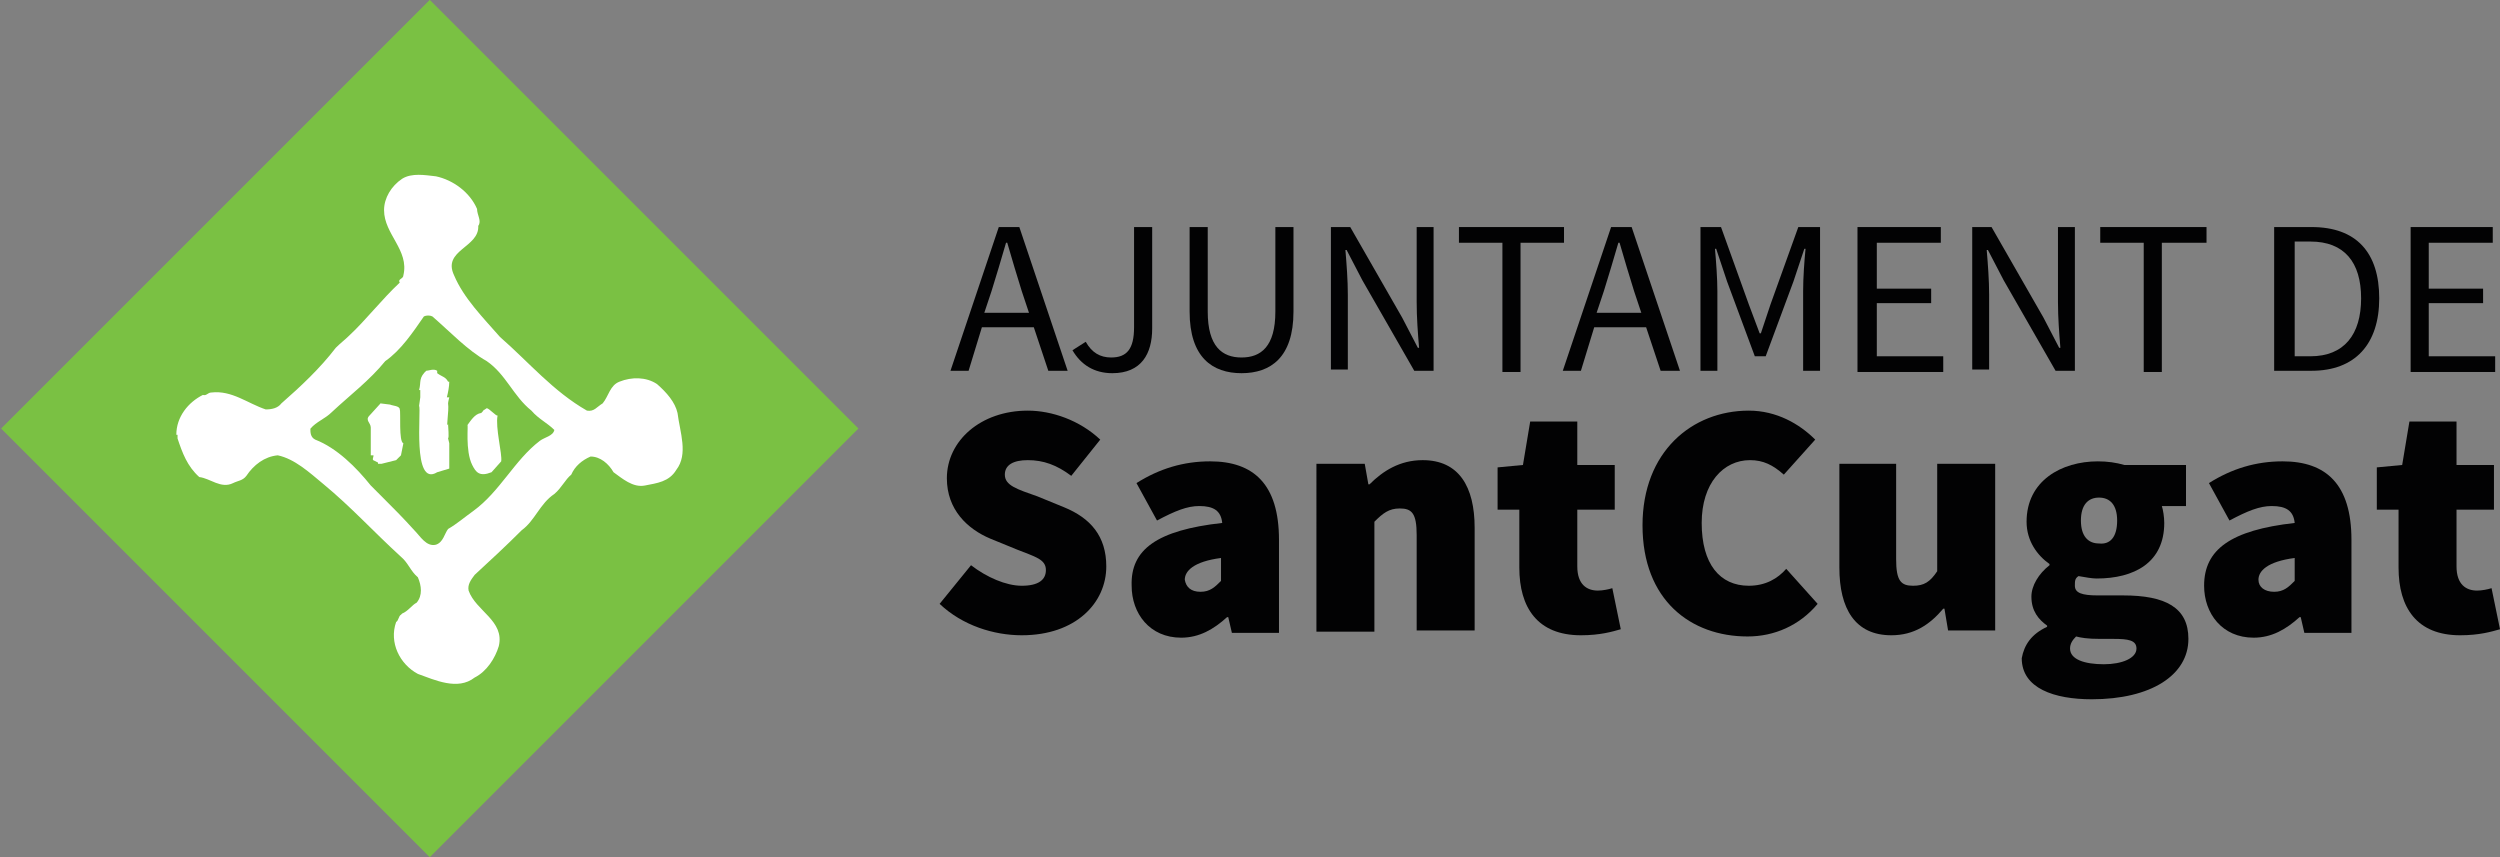 <?xml version="1.0" encoding="utf-8"?>
<!-- Generator: Adobe Illustrator 22.0.1, SVG Export Plug-In . SVG Version: 6.00 Build 0)  -->
<svg version="1.1" id="Capa_1" xmlns="http://www.w3.org/2000/svg" xmlns:xlink="http://www.w3.org/1999/xlink" x="0px" y="0px"
	 width="207px" height="71px" viewBox="0 0 207 71" style="enable-background:new 0 0 207 71;" xml:space="preserve">
<rect x="0" y="0" width="207" height="71" fill="#808080" stroke="none"/>
<style type="text/css">
	.st0{fill:#020203;}
	.st1{fill:#7AC143;}
	.st2{fill:#FFFFFF;}
</style>
<polygon class="st0" points="144.9,-179.4 151.9,-179.4 151.9,-178.1 146.4,-178.1 146.4,-174.3 151,-174.3 151,-173 146.4,-173 
	146.4,-168.5 152.1,-168.5 152.1,-167.2 144.9,-167.2 "/>
<g>
	
		<rect x="10.5" y="10.4" transform="matrix(0.707 -0.707 0.707 0.707 -14.683 35.553)" class="st1" width="50.2" height="50.2"/>
	<path class="st2" d="M41.8,28.5l-0.1-0.1L41.8,28.5z"/>
	<path class="st2" d="M52.9,40.1h0.5H52.9z"/>
	<path class="st2" d="M33.2,46l-0.6-0.6L33.2,46z"/>
	<polygon class="st2" points="35.5,56 35.6,56.1 35.6,56 	"/>
	<g>
		<path class="st2" d="M44.7,36.5c-2.1,1.6-3.3,4.2-5.5,5.8c-0.7,0.5-1.4,1.1-2.1,1.5c-0.3,0.4-0.4,1.1-1,1.3l0,0
			c-0.8,0.2-1.3-0.7-1.8-1.2c-0.9-1-1.8-1.9-2.7-2.8l-0.9-0.9c-1.2-1.5-2.8-3.1-4.6-3.8c-0.4-0.2-0.4-0.6-0.4-0.9
			c0.5-0.6,1.2-0.8,1.8-1.4c1.5-1.4,3.1-2.6,4.4-4.2c1.3-0.9,2.3-2.4,3.2-3.7c0.2-0.1,0.5-0.1,0.7,0c1.5,1.3,2.9,2.8,4.5,3.7
			c1.6,1.1,2.2,2.9,3.7,4.1c0.6,0.7,1.3,1,1.9,1.6C45.8,36.1,45.1,36.2,44.7,36.5 M39.4,17.3c0-0.1-0.1-0.1-0.1-0.1L39.4,17.3z
			 M56.1,34.2c-0.2-0.9-0.9-1.7-1.7-2.4c-0.9-0.6-2.1-0.6-3.1-0.2c-0.8,0.3-0.9,1.2-1.4,1.8c-0.5,0.3-0.7,0.7-1.3,0.6
			c-2.8-1.6-4.8-4-7.2-6.1c-1.4-1.6-3-3.2-3.8-5.1c-1-2.1,2.1-2.3,2-4.1c0.3-0.4-0.1-0.9-0.1-1.4c-0.6-1.4-2-2.4-3.4-2.7
			c-0.9-0.1-2-0.3-2.8,0.2c-0.9,0.6-1.5,1.6-1.5,2.6c0,2,2.1,3.3,1.6,5.4c0,0.3-0.5,0.3-0.3,0.6c-1.5,1.4-2.8,3.1-4.2,4.4
			c-0.3,0.3-0.7,0.6-1.1,1c-1.3,1.7-2.9,3.2-4.5,4.6c-0.3,0.4-0.8,0.5-1.3,0.5c-1.5-0.5-2.8-1.6-4.5-1.4c-0.3,0-0.4,0.3-0.7,0.2
			c-1.2,0.6-2.2,1.8-2.2,3.3l0.1,0c0,0.1,0,0.2,0,0.3c0.4,1.2,0.8,2.3,1.8,3.2c0.9,0.1,1.8,1,2.8,0.5c0.4-0.2,0.8-0.2,1.1-0.6
			c0.6-0.9,1.5-1.6,2.6-1.7c1.4,0.3,2.6,1.4,3.8,2.4c2.3,1.9,4.1,3.9,6.4,6c0.6,0.5,0.8,1.2,1.4,1.7c0.3,0.7,0.4,1.5-0.1,2.1
			c-0.4,0.2-0.7,0.7-1.2,0.9l0,0l-0.1,0.1c-0.2,0.1-0.2,0.5-0.4,0.6c-0.6,1.7,0.3,3.5,1.8,4.3c1.4,0.5,3.3,1.4,4.7,0.3
			c1-0.5,1.7-1.6,2-2.6c0.5-2.1-1.9-2.9-2.5-4.6c-0.1-0.5,0.2-0.9,0.5-1.3c1.3-1.2,2.6-2.4,3.9-3.7c1.1-0.8,1.5-2.2,2.7-3
			c0.6-0.5,0.9-1.2,1.4-1.6c0.3-0.7,0.9-1.2,1.6-1.5c0.8,0,1.5,0.6,1.9,1.3c0.7,0.5,1.6,1.3,2.6,1.1c1-0.2,2-0.3,2.6-1.3
			C57,37.6,56.3,35.8,56.1,34.2"/>
		<path class="st2" d="M41.2,34.4c-0.1,0.1-0.7-0.6-0.9-0.6L40,34l0.1-0.1c0,0-0.3,0.4-0.3,0.3c-0.5,0.1-0.8,0.6-1.1,1
			c0.1-0.1-0.2,2.1,0.4,3.3c0.3,0.6,0.6,1,1.6,0.6l0.8-0.9C41.6,37.6,41,35.4,41.2,34.4"/>
		<path class="st2" d="M33.1,33.9c0-0.3-0.6-0.3-0.8-0.4l-0.8-0.1l0.1-0.1l-1,1.1c-0.4,0.4,0.1,0.6,0.1,1l0,2.3h0.2
			c0.1,0-0.1,0.3,0,0.4l0.4,0.2l0,0.1l0.3,0l1.2-0.3l0.4-0.4l0.2-1C33,36.6,33.2,34.1,33.1,33.9"/>
		<path class="st2" d="M37.1,31.6c-0.2-0.4-0.5-0.4-0.9-0.7l0-0.2c-0.3-0.2-0.7,0-0.9,0l0.1-0.1c-0.8,0.7-0.5,1-0.7,1.7h0.1l0,0.6
			l-0.1,0.7c0.2,0.3-0.6,6.8,1.5,5.5l1-0.3l0-2.1l-0.1-0.4c0.1-0.1,0-0.9,0-1.2c-0.2,0.5,0.1-1.1,0-1.7c0-0.1,0.1-0.5,0.1-0.5
			l-0.2,0c0.1-0.4,0.2-0.9,0.2-1.3L37.1,31.6z"/>
		<path class="st0" d="M85.2,25.9l-0.6-1.8c-0.4-1.3-0.8-2.6-1.2-4h-0.1c-0.4,1.4-0.8,2.7-1.2,4l-0.6,1.8H85.2z M85.6,27.1h-4.3
			l-1.1,3.6h-1.5l4-11.9h1.7l4,11.9h-1.6L85.6,27.1z"/>
		<path class="st0" d="M89.9,28.3c0.5,0.9,1.2,1.3,2.1,1.3c1.3,0,1.9-0.7,1.9-2.5v-8.3h1.5v8.4c0,2.1-0.9,3.7-3.3,3.7
			c-1.5,0-2.6-0.7-3.3-1.9L89.9,28.3z"/>
		<path class="st0" d="M98.5,18.8h1.5v7c0,2.9,1.2,3.8,2.8,3.8c1.6,0,2.8-0.9,2.8-3.8v-7h1.5v7c0,3.8-1.9,5.1-4.3,5.1
			s-4.3-1.3-4.3-5.1V18.8z"/>
		<path class="st0" d="M110.2,18.8h1.6l4.3,7.5l1.3,2.5h0.1c-0.1-1.2-0.2-2.5-0.2-3.8v-6.2h1.4v11.9h-1.6l-4.3-7.5l-1.3-2.5h-0.1
			c0.1,1.2,0.2,2.5,0.2,3.7v6.2h-1.4V18.8z"/>
	</g>
	<polygon class="st0" points="124.4,20.1 120.8,20.1 120.8,18.8 129.5,18.8 129.5,20.1 125.9,20.1 125.9,30.8 124.4,30.8 	"/>
	<g>
		<path class="st0" d="M135.9,25.9l-0.6-1.8c-0.4-1.3-0.8-2.6-1.2-4h-0.1c-0.4,1.4-0.8,2.7-1.2,4l-0.6,1.8H135.9z M136.3,27.1H132
			l-1.1,3.6h-1.5l4-11.9h1.7l4,11.9h-1.6L136.3,27.1z"/>
		<path class="st0" d="M140.7,18.8h1.8l2.3,6.4l0.9,2.4h0.1l0.8-2.4l2.3-6.4h1.8v11.9h-1.4v-6.6c0-1.1,0.1-2.5,0.2-3.5h-0.1
			l-0.9,2.7l-2.3,6.2h-0.9l-2.3-6.2l-0.9-2.7h-0.1c0.1,1.1,0.2,2.5,0.2,3.5v6.6h-1.4V18.8z"/>
	</g>
	<polygon class="st0" points="153.8,18.8 160.7,18.8 160.7,20.1 155.4,20.1 155.4,23.9 159.9,23.9 159.9,25.1 155.4,25.1 
		155.4,29.5 160.9,29.5 160.9,30.8 153.8,30.8 	"/>
	<g>
		<path class="st0" d="M163.3,18.8h1.6l4.3,7.5l1.3,2.5h0.1c-0.1-1.2-0.2-2.5-0.2-3.8v-6.2h1.4v11.9h-1.6l-4.3-7.5l-1.3-2.5h-0.1
			c0.1,1.2,0.2,2.5,0.2,3.7v6.2h-1.4V18.8z"/>
	</g>
	<polygon class="st0" points="177.5,20.1 173.9,20.1 173.9,18.8 182.7,18.8 182.7,20.1 179,20.1 179,30.8 177.5,30.8 	"/>
	<g>
		<path class="st0" d="M191.3,29.5c2.8,0,4.2-1.8,4.2-4.8c0-3-1.4-4.7-4.2-4.7h-1.3v9.5H191.3z M188.4,18.8h3c3.7,0,5.6,2.1,5.6,5.9
			c0,3.8-2,6-5.6,6h-3.1V18.8z"/>
	</g>
	<polygon class="st0" points="199.6,18.8 206.4,18.8 206.4,20.1 201.1,20.1 201.1,23.9 205.6,23.9 205.6,25.1 201.1,25.1 
		201.1,29.5 206.6,29.5 206.6,30.8 199.6,30.8 	"/>
	<g>
		<path class="st0" d="M80.4,46.8c1.3,1,2.9,1.7,4.2,1.7c1.4,0,2-0.5,2-1.3c0-0.9-0.9-1.1-2.4-1.7L82,44.6c-1.9-0.8-3.6-2.4-3.6-5
			c0-3.1,2.8-5.6,6.7-5.6c2,0,4.3,0.8,6,2.4l-2.4,3c-1.2-0.9-2.3-1.3-3.6-1.3c-1.2,0-1.9,0.4-1.9,1.2c0,0.9,1,1.2,2.7,1.8l2.2,0.9
			c2.2,0.9,3.5,2.4,3.5,4.9c0,3-2.5,5.7-7,5.7c-2.3,0-4.9-0.8-6.8-2.6L80.4,46.8z"/>
		<path class="st0" d="M99.4,49c0.8,0,1.2-0.4,1.7-0.9v-1.9c-2.3,0.3-3,1.1-3,1.8C98.2,48.6,98.6,49,99.4,49 M101.2,43.3
			c-0.1-1-0.7-1.4-1.9-1.4c-1,0-2,0.4-3.5,1.2l-1.7-3.1c1.9-1.2,3.9-1.8,6.1-1.8c3.6,0,5.7,1.9,5.7,6.5v7.7H102l-0.3-1.3h-0.1
			c-1.1,1-2.3,1.7-3.8,1.7c-2.6,0-4.1-2-4.1-4.3C93.6,45.5,95.8,43.9,101.2,43.3"/>
		<path class="st0" d="M109.1,38.4h3.9l0.3,1.7h0.1c1.1-1.1,2.5-2,4.4-2c3,0,4.3,2.2,4.3,5.6v8.5h-4.8v-7.9c0-1.8-0.4-2.2-1.4-2.2
			c-0.9,0-1.4,0.4-2.1,1.1v9.1h-4.8V38.4z"/>
		<path class="st0" d="M125.9,42.2H124v-3.5l2.1-0.2l0.6-3.6h3.9v3.6h3.1v3.7h-3.1v4.7c0,1.5,0.8,2,1.7,2c0.4,0,0.9-0.1,1.2-0.2
			l0.7,3.4c-0.7,0.2-1.7,0.5-3.3,0.5c-3.6,0-5.1-2.3-5.1-5.6V42.2z"/>
		<path class="st0" d="M144.8,34c2.3,0,4.2,1.1,5.5,2.4l-2.6,2.9c-0.9-0.8-1.7-1.2-2.8-1.2c-2.2,0-4,1.9-4,5.2
			c0,3.4,1.5,5.2,3.9,5.2c1.4,0,2.4-0.6,3.1-1.4l2.6,2.9c-1.5,1.8-3.6,2.7-5.8,2.7c-4.7,0-8.7-3-8.7-9.2C136,37.4,140.1,34,144.8,34
			"/>
		<path class="st0" d="M152.2,38.4h4.8v7.9c0,1.8,0.4,2.2,1.4,2.2c0.9,0,1.4-0.3,2-1.2v-8.9h4.8v13.8h-3.9l-0.3-1.8h-0.1
			c-1.1,1.3-2.4,2.2-4.3,2.2c-3,0-4.3-2.2-4.3-5.6V38.4z"/>
		<path class="st0" d="M175.3,43.1c0-1.3-0.6-1.9-1.5-1.9c-0.9,0-1.5,0.6-1.5,1.9c0,1.3,0.6,1.9,1.5,1.9
			C174.7,45.1,175.3,44.5,175.3,43.1 M174.2,55c1.5,0,2.7-0.5,2.7-1.3c0-0.7-0.7-0.8-1.9-0.8h-1.1c-1.1,0-1.6-0.1-2-0.2
			c-0.3,0.3-0.5,0.6-0.5,1C171.4,54.6,172.6,55,174.2,55 M169.5,51.9v-0.1c-0.7-0.5-1.3-1.2-1.3-2.4c0-0.9,0.6-1.9,1.5-2.6v-0.1
			c-1-0.7-1.9-1.9-1.9-3.5c0-3.4,2.9-5,5.9-5c0.8,0,1.5,0.1,2.2,0.3h5.1v3.4h-2c0.1,0.3,0.2,0.9,0.2,1.4c0,3.3-2.5,4.6-5.6,4.6
			c-0.4,0-0.9-0.1-1.5-0.2c-0.3,0.2-0.3,0.4-0.3,0.8c0,0.6,0.6,0.8,1.9,0.8h2.1c3.5,0,5.4,1,5.4,3.6c0,3-3.1,5-8,5
			c-3.1,0-5.8-0.9-5.8-3.4C167.6,53.4,168.2,52.5,169.5,51.9"/>
		<path class="st0" d="M188.3,49c0.8,0,1.2-0.4,1.7-0.9v-1.9c-2.3,0.3-3,1.1-3,1.8C187,48.6,187.5,49,188.3,49 M190,43.3
			c-0.1-1-0.7-1.4-1.9-1.4c-1,0-2,0.4-3.5,1.2l-1.7-3.1c1.9-1.2,3.9-1.8,6.1-1.8c3.6,0,5.7,1.9,5.7,6.5v7.7h-3.9l-0.3-1.3h-0.1
			c-1.1,1-2.3,1.7-3.8,1.7c-2.6,0-4.1-2-4.1-4.3C182.5,45.5,184.7,43.9,190,43.3"/>
		<path class="st0" d="M198.6,42.2h-1.8v-3.5l2.1-0.2l0.6-3.6h3.9v3.6h3.1v3.7h-3.1v4.7c0,1.5,0.8,2,1.7,2c0.4,0,0.9-0.1,1.2-0.2
			l0.7,3.4c-0.7,0.2-1.7,0.5-3.3,0.5c-3.6,0-5.1-2.3-5.1-5.6V42.2z"/>
	</g>
</g>
</svg>
